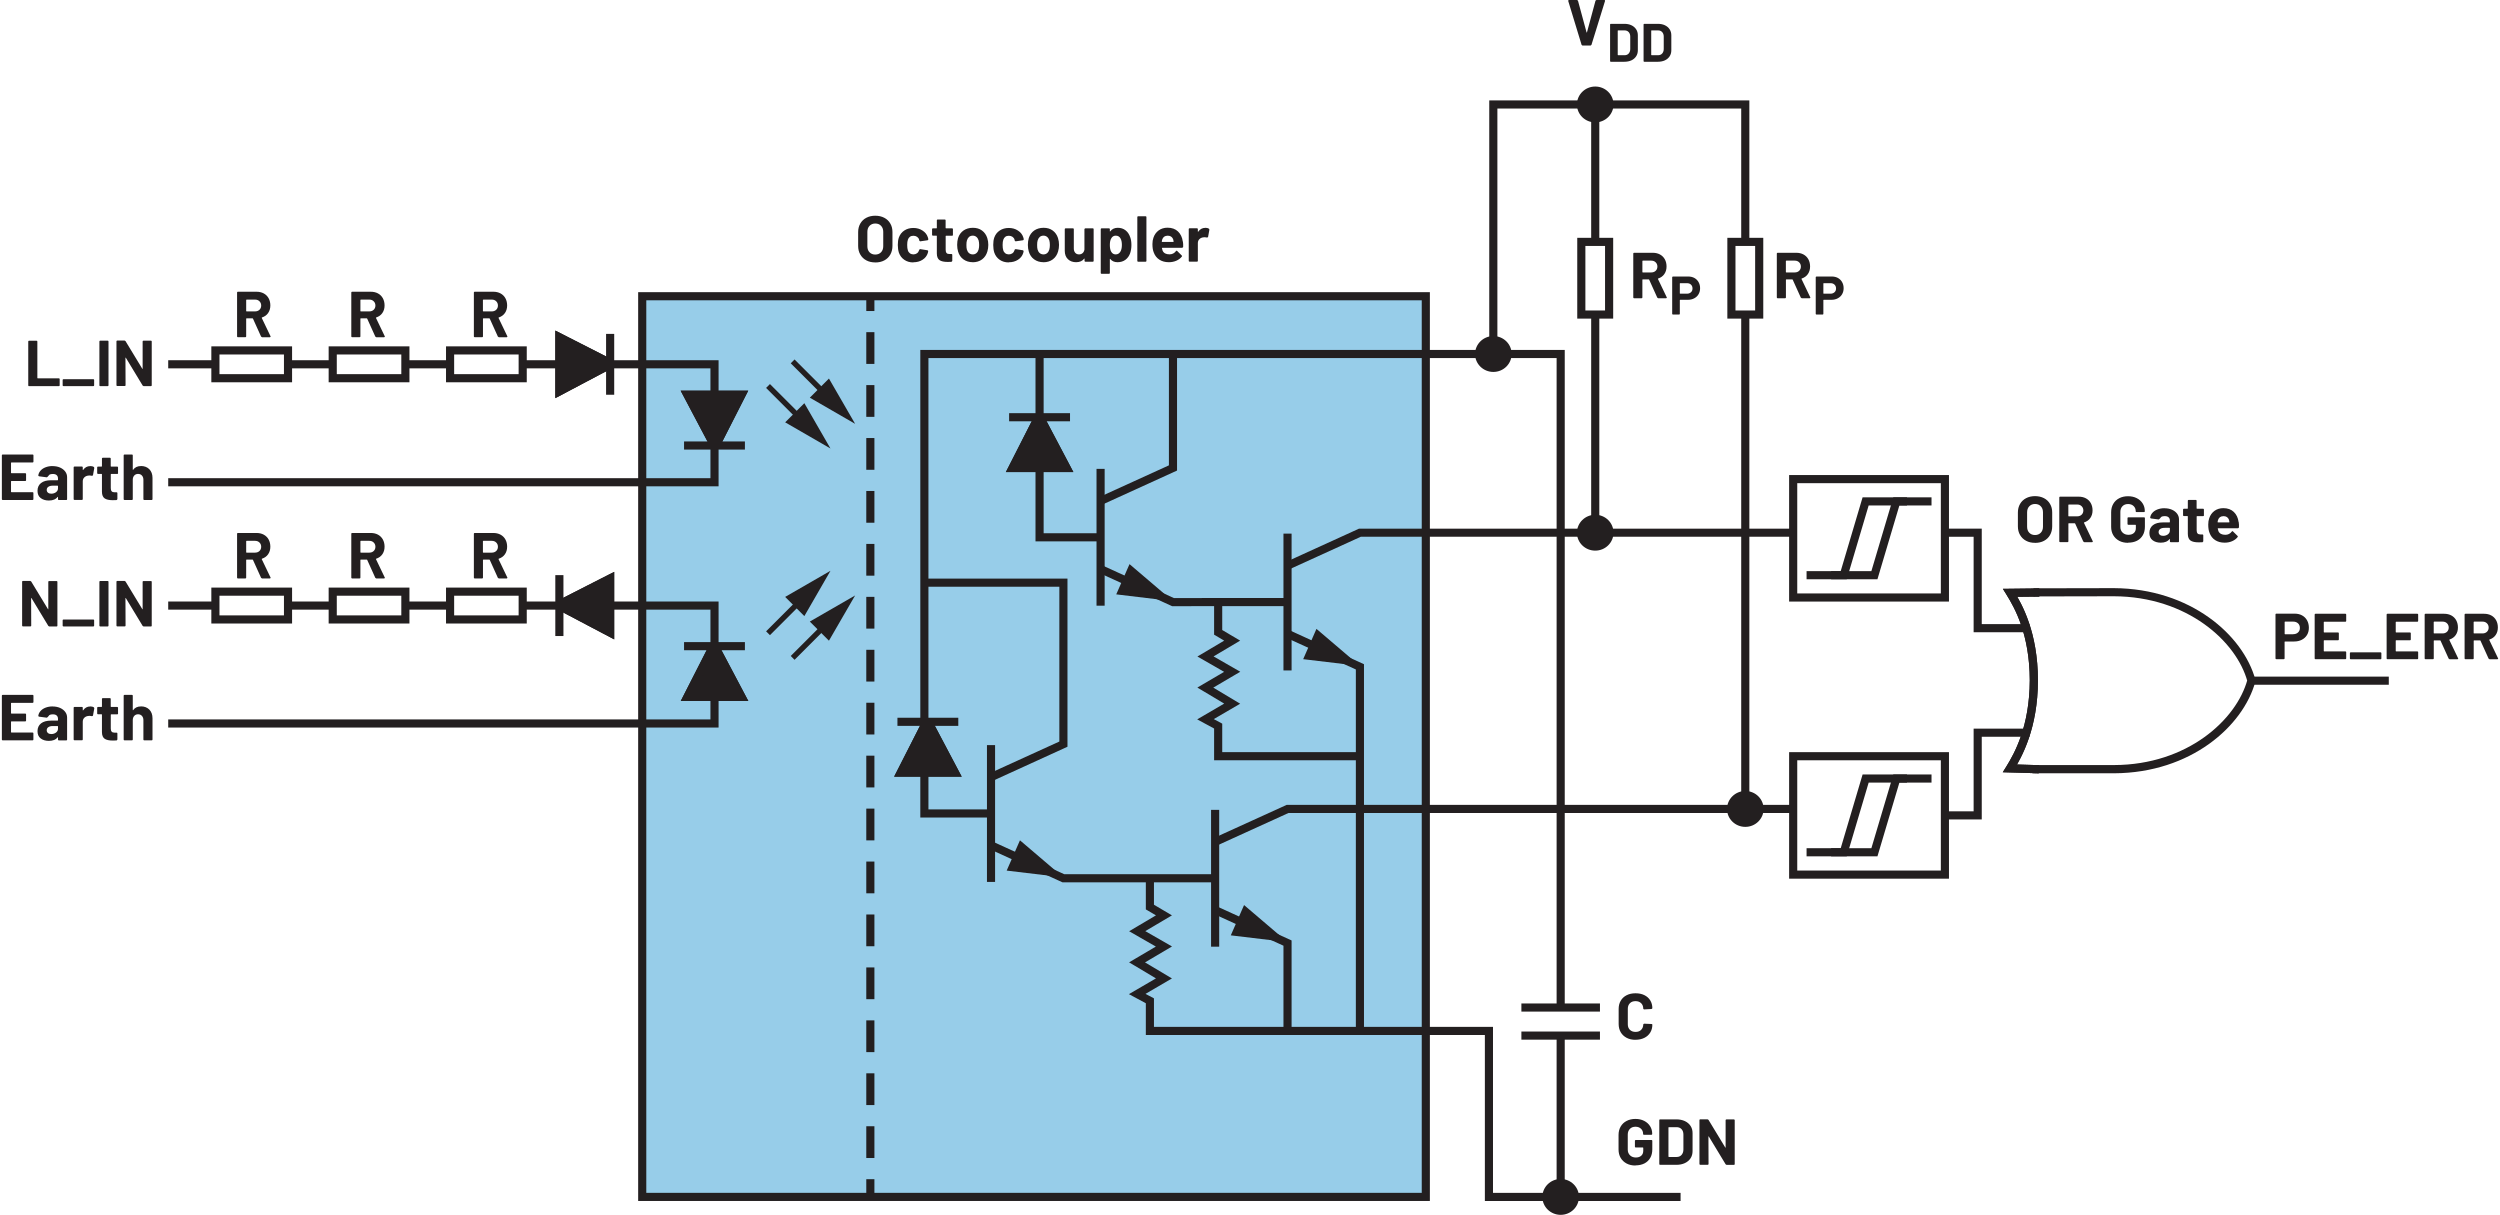 <?xml version="1.0" encoding="UTF-8"?><svg id="uuid-738803f8-19b0-4e80-a037-8c04aec219f7" xmlns="http://www.w3.org/2000/svg" width="6.4in" height="3.11in" viewBox="0 0 460.69 224.2"><rect x="118.18" y="54.67" width="144.61" height="166.22" fill="#97cde9"/><polygon points="262.79 220.89 262.79 220.14 118.93 220.14 118.93 55.42 262.04 55.42 262.04 220.89 262.79 220.89 262.79 220.14 262.79 220.89 263.54 220.89 263.54 53.92 117.43 53.92 117.43 221.64 263.54 221.64 263.54 220.89 262.79 220.89" fill="#231f20"/><polyline points="159.53 54.4 159.53 57.4 161.03 57.4 161.03 54.4" fill="#231f20"/><path d="M159.53,207.85v5.86h1.5v-5.86h-1.5ZM159.53,198.08v5.86h1.5v-5.86h-1.5ZM159.53,188.31v5.86h1.5v-5.86h-1.5ZM159.53,178.54v5.86h1.5v-5.86h-1.5ZM159.53,168.77v5.86h1.5v-5.86h-1.5ZM159.53,159v5.86h1.5v-5.86h-1.5ZM159.53,149.23v5.86h1.5v-5.86h-1.5ZM159.53,139.46v5.86h1.5v-5.86h-1.5ZM159.53,129.69v5.86h1.5v-5.86h-1.5ZM159.53,119.92v5.86h1.5v-5.86h-1.5ZM159.53,110.15v5.86h1.5v-5.86h-1.5ZM159.53,100.38v5.86h1.5v-5.86h-1.5ZM159.53,90.61v5.86h1.5v-5.86h-1.5ZM159.53,80.84v5.86h1.5v-5.86h-1.5ZM159.53,71.07v5.86h1.5v-5.86h-1.5ZM159.53,61.3v5.86h1.5v-5.86h-1.5Z" fill="#231f20"/><polyline points="159.53 217.62 159.53 220.62 161.03 220.62 161.03 217.62" fill="#231f20"/><polyline points="137.13 81.47 125.9 81.47 125.9 82.97 137.13 82.97" fill="#231f20"/><polygon points="136.52 72.85 131.84 82.04 131.37 82.04 126.52 72.85 136.52 72.85" fill="#231f20"/><polygon points="136.52 72.85 135.85 72.51 131.38 81.29 131.37 81.29 131.37 82.04 132.03 81.69 127.76 73.6 136.52 73.6 136.52 72.85 135.85 72.51 136.52 72.85 136.52 72.1 125.27 72.1 130.92 82.79 131.84 82.79 132.3 82.79 137.74 72.1 136.52 72.1 136.52 72.85" fill="#231f20"/><polygon points="136.52 72.85 131.84 82.04 131.37 82.04 126.52 72.85 136.52 72.85" fill="#231f20"/><polygon points="136.52 72.85 135.85 72.51 131.38 81.29 131.37 81.29 131.37 82.04 132.03 81.69 127.76 73.6 136.52 73.6 136.52 72.85 135.85 72.51 136.52 72.85 136.52 72.1 125.27 72.1 130.92 82.79 131.84 82.79 132.3 82.79 137.74 72.1 136.52 72.1 136.52 72.85" fill="#231f20"/><polyline points="125.9 120 137.13 120 137.13 118.5 125.9 118.5" fill="#231f20"/><polygon points="126.52 128.62 131.19 119.44 131.66 119.44 136.52 128.62 126.52 128.62" fill="#231f20"/><polygon points="126.52 128.62 127.18 128.96 131.65 120.19 131.66 120.19 131.66 119.44 131 119.79 135.27 127.87 126.52 127.87 126.52 128.62 127.18 128.96 126.52 128.62 126.52 129.37 137.76 129.37 132.11 118.69 131.19 118.69 130.73 118.69 125.29 129.37 126.52 129.37 126.52 128.62" fill="#231f20"/><polygon points="126.52 128.62 131.19 119.44 131.66 119.44 136.52 128.62 126.52 128.62" fill="#231f20"/><polygon points="126.52 128.62 127.18 128.96 131.65 120.19 131.66 120.19 131.66 119.44 131 119.79 135.27 127.87 126.52 127.87 126.52 128.62 127.18 128.96 126.52 128.62 126.52 129.37 137.76 129.37 132.11 118.69 131.19 118.69 130.73 118.69 125.29 129.37 126.52 129.37 126.52 128.62" fill="#231f20"/><polyline points="165.28 133.96 176.51 133.96 176.51 132.46 165.28 132.46" fill="#231f20"/><polygon points="165.89 142.58 170.57 133.39 171.04 133.39 175.89 142.58 165.89 142.58" fill="#231f20"/><polygon points="165.89 142.58 166.56 142.92 171.03 134.14 171.04 134.14 171.04 133.39 170.38 133.74 174.65 141.83 165.89 141.83 165.89 142.58 166.56 142.92 165.89 142.58 165.89 143.33 177.14 143.33 171.49 132.64 170.57 132.64 170.11 132.64 164.67 143.33 165.89 143.33 165.89 142.58" fill="#231f20"/><polygon points="165.89 142.58 170.57 133.39 171.04 133.39 175.89 142.58 165.89 142.58" fill="#231f20"/><polygon points="165.89 142.58 166.56 142.92 171.03 134.14 171.04 134.14 171.04 133.39 170.38 133.74 174.65 141.83 165.89 141.83 165.89 142.58 166.56 142.92 165.89 142.58 165.89 143.33 177.14 143.33 171.49 132.64 170.57 132.64 170.11 132.64 164.67 143.33 165.89 143.33 165.89 142.58" fill="#231f20"/><polyline points="185.89 77.75 197.13 77.75 197.13 76.25 185.89 76.25" fill="#231f20"/><polygon points="186.51 86.37 191.18 77.18 191.65 77.18 196.51 86.37 186.51 86.37" fill="#231f20"/><polygon points="186.51 86.37 187.18 86.71 191.64 77.93 191.65 77.93 191.65 77.18 190.99 77.53 195.26 85.62 186.51 85.62 186.51 86.37 187.18 86.71 186.51 86.37 186.51 87.12 197.75 87.12 192.11 76.43 191.18 76.43 190.73 76.43 185.29 87.12 186.51 87.12 186.51 86.37" fill="#231f20"/><polygon points="186.51 86.37 191.18 77.18 191.65 77.18 196.51 86.37 186.51 86.37" fill="#231f20"/><polygon points="186.51 86.37 187.18 86.71 191.64 77.93 191.65 77.93 191.65 77.18 190.99 77.53 195.26 85.62 186.51 85.62 186.51 86.37 187.18 86.71 186.51 86.37 186.51 87.12 197.75 87.12 192.11 76.43 191.18 76.43 190.73 76.43 185.29 87.12 186.51 87.12 186.51 86.37" fill="#231f20"/><polyline points="111.51 61.62 111.51 72.85 113.01 72.85 113.01 61.62" fill="#231f20"/><polygon points="102.89 62.23 112.07 66.91 112.07 67.38 102.89 72.23 102.89 62.23" fill="#231f20"/><polygon points="102.89 62.23 102.55 62.9 111.32 67.37 111.32 67.38 112.07 67.38 111.72 66.72 103.64 70.99 103.64 62.23 102.89 62.23 102.55 62.9 102.89 62.23 102.14 62.23 102.14 73.48 112.82 67.83 112.82 66.91 112.82 66.45 102.14 61.01 102.14 62.23 102.89 62.23" fill="#231f20"/><polygon points="102.89 62.23 112.07 66.91 112.07 67.38 102.89 72.23 102.89 62.23" fill="#231f20"/><polygon points="102.89 62.23 102.55 62.9 111.32 67.37 111.32 67.38 112.07 67.38 111.72 66.72 103.64 70.99 103.64 62.23 102.89 62.23 102.55 62.9 102.89 62.23 102.14 62.23 102.14 73.48 112.82 67.83 112.82 66.91 112.82 66.45 102.14 61.01 102.14 62.23 102.89 62.23" fill="#231f20"/><polyline points="102.14 106.14 102.14 117.38 103.64 117.38 103.64 106.14" fill="#231f20"/><polygon points="112.26 106.76 103.07 111.43 103.07 111.9 112.26 116.76 112.26 106.76" fill="#231f20"/><polygon points="112.26 106.76 111.92 106.09 102.32 110.98 102.32 111.9 102.32 112.36 113.01 118 113.01 105.54 111.92 106.09 112.26 106.76 111.51 106.76 111.51 115.51 103.82 111.45 103.82 111.43 103.07 111.43 103.41 112.1 112.6 107.43 112.26 106.76 111.51 106.76 112.26 106.76" fill="#231f20"/><polygon points="112.26 106.76 103.07 111.43 103.07 111.9 112.26 116.76 112.26 106.76" fill="#231f20"/><polygon points="112.26 106.76 111.92 106.09 102.32 110.98 102.32 111.9 102.32 112.36 113.01 118 113.01 105.54 111.92 106.09 112.26 106.76 111.51 106.76 111.51 115.51 103.82 111.45 103.82 111.43 103.07 111.43 103.41 112.1 112.6 107.43 112.26 106.76 111.51 106.76 112.26 106.76" fill="#231f20"/><polygon points="52.81 69.8 52.81 69.05 40.16 69.05 40.16 65.42 52.06 65.42 52.06 69.8 52.81 69.8 52.81 69.05 52.81 69.8 53.56 69.8 53.56 63.92 38.66 63.92 38.66 70.55 53.56 70.55 53.56 69.8 52.81 69.8" fill="#231f20"/><polygon points="74.47 69.8 74.47 69.05 61.81 69.05 61.81 65.42 73.72 65.42 73.72 69.8 74.47 69.8 74.47 69.05 74.47 69.8 75.22 69.8 75.22 63.92 60.31 63.92 60.31 70.55 75.22 70.55 75.22 69.8 74.47 69.8" fill="#231f20"/><polygon points="96.12 69.8 96.12 69.05 83.47 69.05 83.47 65.42 95.37 65.42 95.37 69.8 96.12 69.8 96.12 69.05 96.12 69.8 96.87 69.8 96.87 63.92 81.97 63.92 81.97 70.55 96.87 70.55 96.87 69.8 96.12 69.8" fill="#231f20"/><polygon points="52.81 114.32 52.81 113.57 40.16 113.57 40.16 109.94 52.06 109.94 52.06 114.32 52.81 114.32 52.81 113.57 52.81 114.32 53.56 114.32 53.56 108.44 38.66 108.44 38.66 115.07 53.56 115.07 53.56 114.32 52.81 114.32" fill="#231f20"/><polygon points="74.47 114.32 74.47 113.57 61.81 113.57 61.81 109.94 73.72 109.94 73.72 114.32 74.47 114.32 74.47 113.57 74.47 114.32 75.22 114.32 75.22 108.44 60.31 108.44 60.31 115.07 75.22 115.07 75.22 114.32 74.47 114.32" fill="#231f20"/><polygon points="96.12 114.32 96.12 113.57 83.47 113.57 83.47 109.94 95.37 109.94 95.37 114.32 96.12 114.32 96.12 113.57 96.12 114.32 96.87 114.32 96.87 108.44 81.97 108.44 81.97 115.07 96.87 115.07 96.87 114.32 96.12 114.32" fill="#231f20"/><polygon points="296.62 44.64 295.87 44.64 295.87 57.3 292.24 57.3 292.24 45.39 296.62 45.39 296.62 44.64 295.87 44.64 296.62 44.64 296.62 43.89 290.74 43.89 290.74 58.8 297.37 58.8 297.37 43.89 296.62 43.89 296.62 44.64" fill="#231f20"/><polygon points="324.32 44.64 323.57 44.64 323.57 57.3 319.94 57.3 319.94 45.39 324.32 45.39 324.32 44.64 323.57 44.64 324.32 44.64 324.32 43.89 318.44 43.89 318.44 58.8 325.07 58.8 325.07 43.89 324.32 43.89 324.32 44.64" fill="#231f20"/><polygon points="96.12 67.98 130.77 67.98 130.77 88.25 30.7 88.25 30.7 89.75 132.27 89.75 132.27 66.48 96.12 66.48 96.12 67.98 96.12 67.98" fill="#231f20"/><polyline points="82.72 66.48 74.47 66.48 74.47 67.98 82.72 67.98" fill="#231f20"/><polyline points="61.06 66.48 52.81 66.48 52.81 67.98 61.06 67.98" fill="#231f20"/><polyline points="39.41 66.48 30.7 66.48 30.7 67.98 39.41 67.98" fill="#231f20"/><line x1="125.9" y1="119.25" x2="137.13" y2="119.25" fill="#231f20"/><polygon points="96.12 112.51 130.77 112.51 130.77 132.77 30.7 132.77 30.7 134.27 132.27 134.27 132.27 111.01 96.12 111.01 96.12 112.51 96.12 112.51" fill="#231f20"/><polyline points="82.72 111.01 74.47 111.01 74.47 112.51 82.72 112.51" fill="#231f20"/><polyline points="61.06 111.01 52.81 111.01 52.81 112.51 61.06 112.51" fill="#231f20"/><polyline points="39.41 111.01 30.7 111.01 30.7 112.51 39.41 112.51" fill="#231f20"/><path d="M45.15,55.29h1.57c.34,0,.61.1.82.31.21.2.32.47.32.79s-.11.58-.32.78c-.21.2-.49.3-.82.3h-1.57l-.06-.06v-2.05l.06-.06ZM48,62.24h1.48l.13-.1-.02-.07-1.63-3.4.04-.08c.49-.16.87-.43,1.14-.82.27-.39.41-.85.41-1.4,0-.5-.11-.95-.32-1.33s-.51-.68-.9-.89c-.39-.21-.84-.31-1.35-.31h-3.43l-.1.04-.04.1v8.11l.04.1.1.04h1.4l.1-.04.04-.1v-3.28l.06-.06h1.12l.07.05,1.5,3.32.17.11Z" fill="#231f20"/><path d="M25.98,63v5.04s-.01.05-.01.05l-.05-.03-3.1-5.11-.17-.1h-1.36l-.1.04-.04.1v8.11l.04.1.1.04h1.4l.1-.04.04-.1-.02-5.06.02-.05.05.03,3.11,5.14.17.1h1.36l.1-.04.04-.1v-8.11l-.04-.1-.1-.04h-1.4l-.1.04-.04.1ZM18.14,71.26h1.4l.1-.04.04-.1v-8.11l-.04-.1-.1-.04h-1.4l-.1.04-.04.1v8.11l.04.1.1.04ZM11.36,71.26h5.53l.1-.04.04-.1v-1l-.04-.1-.1-.04h-5.53l-.1.04-.04.1v1l.04.1.1.04ZM5,71.26h5.53l.1-.04.04-.1v-1.16l-.04-.1-.1-.04h-3.92l-.06-.06v-6.74l-.04-.1-.1-.04h-1.4l-.1.04-.04.1v8.11l.04.1.1.04Z" fill="#231f20"/><path d="M25.98,107.36v5.04s-.01.05-.01.05l-.05-.03-3.1-5.11-.17-.1h-1.36l-.1.04-.04.1v8.11l.04.1.1.04h1.4l.1-.04.04-.1-.02-5.06.02-.05.05.03,3.11,5.14.17.1h1.36l.1-.04.04-.1v-8.11l-.04-.1-.1-.04h-1.4l-.1.04-.04.1ZM18.14,115.61h1.4l.1-.04.04-.1v-8.11l-.04-.1-.1-.04h-1.4l-.1.04-.04.1v8.11l.04.1.1.04ZM11.36,115.61h5.53l.1-.04.04-.1v-1l-.04-.1-.1-.04h-5.53l-.1.04-.04.1v1l.04.1.1.04ZM8.57,107.36v5.04s-.01.05-.01.05l-.05-.03-3.1-5.11-.17-.1h-1.36l-.1.04-.04.1v8.11l.04.1.1.04h1.4l.1-.04.04-.1-.02-5.06.02-.05.05.03,3.11,5.14.17.1h1.36l.1-.04.04-.1v-8.11l-.04-.1-.1-.04h-1.4l-.1.04-.04.1Z" fill="#231f20"/><path d="M25.68,86.01c-.65,0-1.14.23-1.46.7h-.04s-.02-.04-.02-.04v-2.65l-.04-.1-.1-.04h-1.4l-.1.04-.04.1v8.11l.04.1.1.04h1.4l.1-.04.04-.1v-3.59c0-.32.09-.58.27-.78s.42-.3.71-.3.53.1.71.3c.18.2.27.46.27.78v3.59l.04.1.1.04h1.4l.1-.04.04-.1v-3.94c0-.67-.2-1.2-.59-1.6-.39-.39-.91-.59-1.55-.59ZM21.44,87.32v-1.07l-.04-.1-.1-.04h-1.15l-.06-.06v-1.43l-.04-.1-.1-.04h-1.34l-.1.04-.04.1v1.43l-.06.06h-.68l-.1.04-.04.1v1.07l.04.1.1.04h.68l.06.06v3.22c0,.61.18,1.02.5,1.24s.82.33,1.49.33c.14,0,.38,0,.72-.02l.14-.16v-1.14l-.04-.1-.1-.04h-.4c-.24,0-.41-.06-.52-.19-.11-.13-.16-.32-.16-.59v-2.54l.06-.06h1.15l.1-.04.04-.1ZM16.31,86.02c-.55,0-.99.24-1.32.72h-.04s-.02-.04-.02-.04v-.46l-.04-.1-.1-.04h-1.4l-.1.04-.04.1v5.88l.04.1.1.04h1.4l.1-.04.04-.1v-3.28c0-.31.1-.56.3-.75.2-.19.44-.29.73-.32l.26-.02.42.06.17-.08.25-1.37-.07-.18c-.17-.11-.4-.17-.68-.17ZM9.12,91.11c-.26,0-.46-.06-.61-.19-.15-.12-.23-.29-.23-.51,0-.25.1-.44.31-.58.2-.14.49-.2.85-.2h.86l.06.06v.43c0,.29-.12.52-.36.71-.24.18-.53.28-.88.28ZM9.36,86.01c-.48,0-.91.08-1.3.23-.39.15-.7.36-.94.64-.24.27-.37.58-.4.91l.13.11,1.45.19.16-.12.32-.37c.16-.09.37-.13.62-.13.32,0,.56.07.72.22s.24.35.24.62v.26l-.06.06h-1.22c-.8,0-1.42.17-1.85.51-.43.34-.65.82-.65,1.43s.19,1.04.58,1.34c.38.3.89.46,1.51.46.74,0,1.28-.22,1.62-.66l.05-.02.02.05v.4l.04.1.1.04h1.4l.1-.04.04-.1v-4.07c0-.38-.11-.73-.34-1.04-.23-.31-.55-.56-.95-.74-.41-.18-.87-.27-1.39-.27ZM5.83,85.18v-1.16l-.04-.1-.1-.04H.14l-.1.04-.04.1v8.11l.04.1.1.04h5.54l.1-.04.04-.1v-1.16l-.04-.1-.1-.04H1.75l-.06-.06v-1.94l.06-.06h2.58l.1-.04.04-.1v-1.16l-.04-.1-.1-.04H1.75l-.06-.06v-1.86l.06-.06h3.94l.1-.04.04-.1Z" fill="#231f20"/><path d="M25.68,130.37c-.65,0-1.14.23-1.46.7h-.04s-.02-.04-.02-.04v-2.65l-.04-.1-.1-.04h-1.4l-.1.04-.04.1v8.11l.04.1.1.04h1.4l.1-.04.04-.1v-3.59c0-.32.09-.58.27-.78s.42-.3.71-.3.53.1.71.3c.18.2.27.46.27.78v3.59l.04.1.1.04h1.4l.1-.04.04-.1v-3.94c0-.67-.2-1.2-.59-1.6-.39-.39-.91-.59-1.55-.59ZM21.44,131.68v-1.07l-.04-.1-.1-.04h-1.15l-.06-.06v-1.43l-.04-.1-.1-.04h-1.34l-.1.04-.04.1v1.43l-.06.06h-.68l-.1.04-.04.1v1.07l.04.1.1.04h.68l.06.06v3.22c0,.61.18,1.02.5,1.24s.82.33,1.49.33c.14,0,.38,0,.72-.02l.14-.16v-1.14l-.04-.1-.1-.04h-.4c-.24,0-.41-.06-.52-.19-.11-.13-.16-.32-.16-.59v-2.54l.06-.06h1.15l.1-.04.04-.1ZM16.31,130.38c-.55,0-.99.24-1.32.72h-.04s-.02-.04-.02-.04v-.46l-.04-.1-.1-.04h-1.4l-.1.04-.04.1v5.88l.04.1.1.04h1.4l.1-.04.04-.1v-3.28c0-.31.1-.56.3-.75.2-.19.44-.29.73-.32l.26-.02.42.06.17-.08.25-1.37-.07-.18c-.17-.11-.4-.17-.68-.17ZM9.12,135.47c-.26,0-.46-.06-.61-.19-.15-.12-.23-.29-.23-.51,0-.25.1-.44.31-.58.2-.14.49-.2.85-.2h.86l.06.06v.43c0,.29-.12.52-.36.71-.24.18-.53.28-.88.28ZM9.36,130.37c-.48,0-.91.08-1.3.23-.39.15-.7.36-.94.64-.24.27-.37.58-.4.91l.13.11,1.45.19.16-.12.32-.37c.16-.09.37-.13.62-.13.32,0,.56.07.72.22s.24.35.24.62v.26l-.06.06h-1.22c-.8,0-1.42.17-1.85.51-.43.34-.65.82-.65,1.43s.19,1.04.58,1.34c.38.3.89.46,1.51.46.74,0,1.28-.22,1.62-.66l.05-.02.02.05v.4l.04.1.1.04h1.4l.1-.04.04-.1v-4.07c0-.38-.11-.73-.34-1.04-.23-.31-.55-.56-.95-.74-.41-.18-.87-.27-1.39-.27ZM5.83,129.54v-1.16l-.04-.1-.1-.04H.14l-.1.04-.04.1v8.11l.04.1.1.04h5.54l.1-.04.04-.1v-1.16l-.04-.1-.1-.04H1.75l-.06-.06v-1.94l.06-.06h2.58l.1-.04.04-.1v-1.16l-.04-.1-.1-.04H1.75l-.06-.06v-1.86l.06-.06h3.94l.1-.04.04-.1Z" fill="#231f20"/><path d="M66.23,55.29h1.57c.34,0,.61.1.82.31.21.2.32.47.32.79s-.11.58-.32.78c-.21.2-.49.3-.82.3h-1.57l-.06-.06v-2.05l.06-.06ZM69.08,62.24h1.48l.13-.1-.02-.07-1.63-3.4.04-.08c.49-.16.87-.43,1.14-.82.27-.39.41-.85.41-1.4,0-.5-.11-.95-.32-1.33s-.51-.68-.9-.89c-.39-.21-.84-.31-1.35-.31h-3.43l-.1.04-.04.1v8.11l.04.1.1.04h1.4l.1-.04.04-.1v-3.28l.06-.06h1.12l.07.05,1.5,3.32.17.11Z" fill="#231f20"/><path d="M88.84,55.29h1.57c.34,0,.61.1.82.31.21.2.32.47.32.79s-.11.58-.32.78c-.21.2-.49.3-.82.3h-1.57l-.06-.06v-2.05l.06-.06ZM91.7,62.24h1.48l.13-.1-.02-.07-1.63-3.4.04-.08c.49-.16.87-.43,1.14-.82.27-.39.41-.85.41-1.4,0-.5-.11-.95-.32-1.33s-.51-.68-.9-.89c-.39-.21-.84-.31-1.35-.31h-3.43l-.1.04-.04.1v8.11l.04.1.1.04h1.4l.1-.04.04-.1v-3.28l.06-.06h1.12l.07.05,1.5,3.32.17.11Z" fill="#231f20"/><path d="M45.15,99.81h1.57c.34,0,.61.1.82.31.21.2.32.47.32.79s-.11.58-.32.78c-.21.2-.49.3-.82.3h-1.57l-.06-.06v-2.05l.06-.06ZM48,106.76h1.48l.13-.1-.02-.07-1.63-3.4.04-.08c.49-.16.87-.43,1.14-.82.27-.39.41-.85.41-1.4,0-.5-.11-.95-.32-1.33s-.51-.68-.9-.89c-.39-.21-.84-.31-1.35-.31h-3.43l-.1.04-.04.1v8.11l.04.1.1.04h1.4l.1-.04.04-.1v-3.28l.06-.06h1.12l.07.05,1.5,3.32.17.11Z" fill="#231f20"/><path d="M66.23,99.81h1.57c.34,0,.61.1.82.31.21.2.32.47.32.79s-.11.58-.32.78c-.21.2-.49.3-.82.3h-1.57l-.06-.06v-2.05l.06-.06ZM69.08,106.76h1.48l.13-.1-.02-.07-1.63-3.4.04-.08c.49-.16.87-.43,1.14-.82.27-.39.41-.85.41-1.4,0-.5-.11-.95-.32-1.33s-.51-.68-.9-.89c-.39-.21-.84-.31-1.35-.31h-3.43l-.1.04-.04.1v8.11l.04.1.1.04h1.4l.1-.04.04-.1v-3.28l.06-.06h1.12l.07.05,1.5,3.32.17.11Z" fill="#231f20"/><path d="M88.84,99.81h1.57c.34,0,.61.1.82.31.21.2.32.47.32.79s-.11.58-.32.78c-.21.2-.49.3-.82.3h-1.57l-.06-.06v-2.05l.06-.06ZM91.7,106.76h1.48l.13-.1-.02-.07-1.63-3.4.04-.08c.49-.16.87-.43,1.14-.82.27-.39.41-.85.41-1.4,0-.5-.11-.95-.32-1.33s-.51-.68-.9-.89c-.39-.21-.84-.31-1.35-.31h-3.43l-.1.04-.04.1v8.11l.04.1.1.04h1.4l.1-.04.04-.1v-3.28l.06-.06h1.12l.07.05,1.5,3.32.17.11Z" fill="#231f20"/><path d="M301.49,191.89c.62,0,1.16-.12,1.63-.35.47-.23.83-.56,1.09-.98.26-.42.39-.91.39-1.46l-.04-.08-.1-.04-1.4-.06-.14.13c0,.42-.13.75-.39,1.01-.26.26-.6.38-1.03.38s-.78-.13-1.04-.38c-.26-.26-.39-.59-.39-1.01v-2.89c0-.42.13-.76.39-1.02.26-.26.61-.38,1.04-.38s.77.13,1.03.38.39.6.39,1.02l.12.13h.02l1.4-.08.14-.13c0-.55-.13-1.04-.39-1.46-.26-.42-.62-.74-1.09-.97-.47-.23-1.01-.34-1.63-.34s-1.17.12-1.64.36c-.47.24-.84.58-1.09,1.02-.26.44-.38.95-.38,1.52v2.77c0,.58.13,1.08.38,1.52.26.44.62.78,1.09,1.03s1.02.37,1.64.37Z" fill="#231f20"/><path d="M302.82,48.1h1.57c.34,0,.61.1.82.31.21.2.32.47.32.79s-.11.58-.32.78c-.21.2-.49.3-.82.3h-1.57l-.06-.06v-2.05l.06-.06ZM305.67,55.05h1.48l.13-.1-.02-.07-1.63-3.4.04-.08c.49-.16.87-.43,1.14-.82.27-.39.41-.85.41-1.4,0-.5-.11-.95-.32-1.33s-.51-.68-.9-.89c-.39-.21-.84-.31-1.35-.31h-3.43l-.1.04-.04.1v8.11l.04.1.1.04h1.4l.1-.04.04-.1v-3.28l.06-.06h1.12l.07.05,1.5,3.32.17.11Z" fill="#231f20"/><path d="M310.99,54.2h-1.27l-.05-.05v-1.84l.05-.05h1.27c.31,0,.55.09.74.27.19.18.28.42.28.71s-.09.52-.28.69-.43.27-.74.27ZM311.2,51.04h-2.82l-.08.04-.04.08v6.77l.04.08.08.04h1.17l.08-.04.04-.08v-2.55l.05-.05h1.42c.45,0,.84-.09,1.18-.27.34-.18.61-.42.8-.75.19-.32.29-.69.29-1.11s-.09-.8-.28-1.13c-.18-.33-.44-.58-.77-.77-.33-.18-.72-.27-1.16-.27Z" fill="#231f20"/><polygon points="291.69 8.4 293.21 8.4 293.36 8.28 295.87 .17 295.86 .05 295.75 0 294.27 0 294.11 .12 292.53 5.98 292.5 6.01 292.46 5.98 290.87 .12 290.7 0 289.19 0 289.05 .12 289.07 .17 291.54 8.28 291.69 8.4" fill="#231f20"/><path d="M304.39,10.14v-4.48l.05-.05h1.2c.32,0,.58.1.77.31.19.21.29.48.29.83v2.3c0,.35-.11.62-.29.83-.19.21-.44.31-.75.31h-1.21l-.05-.05ZM303.1,11.4h2.5c.5,0,.94-.09,1.31-.26s.67-.43.88-.75c.21-.32.31-.69.31-1.11v-2.76c0-.42-.1-.79-.31-1.11-.21-.32-.5-.57-.88-.75-.38-.18-.81-.26-1.31-.26h-2.5l-.09.04-.03.08v6.76l.03.08.09.04ZM298.21,10.14v-4.48l.05-.05h1.2c.32,0,.58.1.77.31.19.21.29.48.29.83v2.3c0,.35-.11.62-.29.83-.19.21-.44.31-.75.31h-1.21l-.05-.05ZM296.92,11.4h2.5c.5,0,.94-.09,1.31-.26s.67-.43.88-.75c.21-.32.31-.69.31-1.11v-2.76c0-.42-.1-.79-.31-1.11-.21-.32-.5-.57-.88-.75-.38-.18-.81-.26-1.31-.26h-2.5l-.09.04-.03.08v6.76l.03.08.09.04Z" fill="#231f20"/><path d="M409.99,95.25c.26,0,.49.07.67.2s.31.32.38.56c0,0,.02.1.06.34l-.05.06h-2.08l-.06-.06.08-.38c.16-.47.49-.71,1-.71ZM412.79,96.34c-.1-.78-.4-1.4-.88-1.86-.48-.46-1.13-.7-1.93-.7-.63,0-1.18.17-1.64.5-.46.34-.78.79-.97,1.36-.12.34-.18.72-.18,1.16,0,.65.08,1.17.25,1.57.21.56.55,1,1.03,1.31.48.31,1.06.47,1.75.47.5,0,.95-.09,1.37-.27s.76-.43,1.02-.76l.05-.1-.06-.11-.86-.85-.08-.05-.11.07c-.3.41-.7.62-1.21.62-.64,0-1.06-.22-1.27-.67l-.13-.48.05-.06h3.71l.16-.14c.02-.38,0-.72-.05-1.02ZM406.39,95.1v-1.07l-.04-.1-.1-.04h-1.15l-.06-.06v-1.43l-.04-.1-.1-.04h-1.34l-.1.04-.04.1v1.43l-.06.06h-.68l-.1.04-.04.1v1.07l.04.1.1.04h.68l.06.06v3.22c0,.61.18,1.02.5,1.24s.82.33,1.49.33c.14,0,.38,0,.72-.02l.14-.16v-1.14l-.04-.1-.1-.04h-.4c-.24,0-.41-.06-.52-.19-.11-.13-.16-.32-.16-.59v-2.54l.06-.06h1.15l.1-.04.04-.1ZM398.87,98.89c-.26,0-.46-.06-.61-.19-.15-.12-.23-.29-.23-.51,0-.25.1-.44.31-.58.2-.14.49-.2.85-.2h.86l.06.06v.43c0,.29-.12.52-.36.71-.24.18-.53.28-.88.28ZM399.11,93.79c-.48,0-.91.08-1.3.23-.39.15-.7.36-.94.64-.24.27-.37.58-.4.91l.13.11,1.45.19.16-.12.32-.37c.16-.09.37-.13.62-.13.32,0,.56.07.72.22s.24.35.24.62v.26l-.06.06h-1.22c-.8,0-1.42.17-1.85.51-.43.34-.65.82-.65,1.43s.19,1.04.58,1.34c.38.3.89.46,1.51.46.74,0,1.28-.22,1.62-.66l.05-.02.02.05v.4l.04.1.1.04h1.4l.1-.04.04-.1v-4.07c0-.38-.11-.73-.34-1.04-.23-.31-.55-.56-.95-.74-.41-.18-.87-.27-1.39-.27ZM392.4,100.15c.62,0,1.16-.12,1.63-.35.47-.24.83-.58,1.09-1.03.26-.45.38-.98.38-1.58v-1.58l-.04-.1-.1-.04h-2.93l-.1.04-.04.1v1.1l.04.1.1.04h1.34l.06.06v.54c0,.39-.12.7-.37.92-.25.22-.58.33-1,.33s-.79-.13-1.07-.4c-.28-.27-.42-.62-.42-1.05v-2.78c0-.43.13-.78.39-1.05.26-.27.61-.4,1.04-.4s.76.13,1.02.38.38.56.38.93v.04l.04.1.1.04h1.4l.1-.04.04-.1v-.08c0-.5-.13-.96-.39-1.37s-.62-.74-1.09-.98c-.47-.24-1.01-.36-1.61-.36s-1.16.12-1.63.37c-.47.24-.84.59-1.1,1.04s-.39.96-.39,1.55v2.69c0,.58.13,1.1.39,1.54.26.44.63.79,1.1,1.04.47.25,1.02.37,1.63.37ZM381.43,93.11h1.57c.34,0,.61.1.82.31.21.2.32.47.32.79s-.11.58-.32.78c-.21.2-.49.3-.82.3h-1.57l-.06-.06v-2.05l.06-.06ZM384.29,100.06h1.48l.13-.1-.02-.07-1.63-3.4.04-.08c.49-.16.87-.43,1.14-.82.27-.39.41-.85.41-1.4,0-.5-.11-.95-.32-1.33s-.51-.68-.9-.89c-.39-.21-.84-.31-1.35-.31h-3.43l-.1.04-.04.1v8.11l.04.1.1.04h1.4l.1-.04.04-.1v-3.28l.06-.06h1.12l.07.05,1.5,3.32.17.11ZM375.22,98.74c-.44,0-.79-.14-1.06-.42-.27-.28-.4-.65-.4-1.12v-2.64c0-.46.13-.84.4-1.12.27-.28.62-.43,1.06-.43s.81.14,1.07.43c.27.28.4.66.4,1.12v2.64c0,.46-.14.84-.41,1.12-.27.28-.63.42-1.07.42ZM375.22,100.19c.63,0,1.19-.13,1.66-.38s.85-.61,1.11-1.07c.26-.46.4-1,.4-1.6v-2.57c0-.59-.13-1.12-.4-1.57-.26-.46-.63-.81-1.11-1.06s-1.03-.38-1.66-.38-1.17.13-1.65.38c-.48.25-.85.61-1.11,1.06s-.4.98-.4,1.57v2.57c0,.6.13,1.13.4,1.59s.63.82,1.11,1.07c.48.26,1.03.38,1.65.38Z" fill="#231f20"/><path d="M456.23,114.72h1.57c.34,0,.61.1.82.31.21.2.32.47.32.79s-.11.58-.32.78c-.21.2-.49.3-.82.3h-1.57l-.06-.06v-2.05l.06-.06ZM459.09,121.67h1.48l.13-.1-.02-.07-1.63-3.4.04-.08c.49-.16.87-.43,1.14-.82.27-.39.41-.85.41-1.4,0-.5-.11-.95-.32-1.33s-.51-.68-.9-.89c-.39-.21-.84-.31-1.35-.31h-3.43l-.1.04-.04.1v8.11l.04.1.1.04h1.4l.1-.04.04-.1v-3.28l.06-.06h1.12l.07.05,1.5,3.32.17.11ZM448.86,114.72h1.57c.34,0,.61.1.82.31.21.2.32.47.32.79s-.11.58-.32.78c-.21.2-.49.3-.82.3h-1.57l-.06-.06v-2.05l.06-.06ZM451.72,121.67h1.48l.13-.1-.02-.07-1.63-3.4.04-.08c.49-.16.87-.43,1.14-.82.27-.39.41-.85.41-1.4,0-.5-.11-.95-.32-1.33s-.51-.68-.9-.89c-.39-.21-.84-.31-1.35-.31h-3.43l-.1.04-.04.1v8.11l.04.1.1.04h1.4l.1-.04.04-.1v-3.28l.06-.06h1.12l.07.05,1.5,3.32.17.11ZM445.93,114.57v-1.16l-.04-.1-.1-.04h-5.54l-.1.04-.04.1v8.11l.04.1.1.04h5.54l.1-.04.04-.1v-1.16l-.04-.1-.1-.04h-3.94l-.06-.06v-1.94l.06-.06h2.58l.1-.04.04-.1v-1.16l-.04-.1-.1-.04h-2.58l-.06-.06v-1.86l.06-.06h3.94l.1-.04.04-.1ZM433.47,121.67h5.53l.1-.04.04-.1v-1l-.04-.1-.1-.04h-5.53l-.1.04-.04.1v1l.04.1.1.04ZM432.65,114.57v-1.16l-.04-.1-.1-.04h-5.54l-.1.04-.04.1v8.11l.04.1.1.04h5.54l.1-.04.04-.1v-1.16l-.04-.1-.1-.04h-3.94l-.06-.06v-1.94l.06-.06h2.58l.1-.04.04-.1v-1.16l-.04-.1-.1-.04h-2.58l-.06-.06v-1.86l.06-.06h3.94l.1-.04.04-.1ZM422.87,117.05h-1.52l-.06-.06v-2.21l.06-.06h1.52c.37,0,.66.11.89.32s.34.5.34.85-.11.62-.34.83c-.22.21-.52.32-.89.32ZM423.12,113.25h-3.38l-.1.04-.04.1v8.12l.04.1.1.04h1.4l.1-.04.04-.1v-3.06l.06-.06h1.7c.54,0,1.01-.11,1.42-.32s.73-.51.96-.89c.23-.38.34-.83.34-1.33s-.11-.97-.33-1.36c-.22-.4-.53-.7-.93-.92s-.86-.32-1.39-.32Z" fill="#231f20"/><path d="M222.1,42.05c-.55,0-.99.24-1.32.72h-.04s-.02-.04-.02-.04v-.46l-.04-.1-.1-.04h-1.4l-.1.04-.04.1v5.88l.04.1.1.04h1.4l.1-.04.04-.1v-3.28c0-.31.1-.56.3-.75.2-.19.44-.29.73-.32l.26-.02.42.06.17-.08.25-1.37-.07-.18c-.17-.11-.4-.17-.68-.17ZM215.14,43.49c.26,0,.49.07.67.2s.31.32.38.56c0,0,.02.1.06.34l-.05.06h-2.08l-.06-.06.08-.38c.16-.47.49-.71,1-.71ZM217.94,44.58c-.1-.78-.4-1.4-.88-1.86-.48-.46-1.13-.7-1.93-.7-.63,0-1.18.17-1.64.5-.46.34-.78.79-.97,1.36-.12.34-.18.72-.18,1.16,0,.65.08,1.17.25,1.57.21.56.55,1,1.03,1.31.48.31,1.06.47,1.75.47.5,0,.95-.09,1.37-.27s.76-.43,1.02-.76l.05-.1-.06-.11-.86-.85-.08-.05-.11.07c-.3.41-.7.62-1.21.62-.64,0-1.06-.22-1.27-.67l-.13-.48.05-.06h3.71l.16-.14c.02-.38,0-.72-.05-1.02ZM209.69,48.3h1.4l.1-.04.04-.1v-8.11l-.04-.1-.1-.04h-1.4l-.1.04-.04.1v8.11l.04.1.1.04ZM206.4,46.48c-.2.31-.48.47-.84.47s-.63-.16-.82-.48c-.18-.3-.26-.71-.26-1.25s.08-.92.25-1.21c.18-.34.46-.52.83-.52.41,0,.7.17.89.52.17.3.25.7.25,1.2,0,.54-.1.96-.3,1.27ZM208.24,43.79c-.18-.55-.47-.98-.87-1.29-.4-.31-.88-.46-1.43-.46-.59,0-1.06.22-1.39.66l-.05.02-.02-.04v-.4l-.04-.1-.1-.04h-1.4l-.1.04-.04.1v8.11l.04.1.1.04h1.4l.1-.04.04-.1v-2.57l.02-.05.05.02c.32.4.77.6,1.34.6s1.07-.15,1.47-.45c.4-.3.69-.71.87-1.22.15-.45.23-.95.23-1.5s-.07-1.03-.22-1.44ZM199.79,42.28v3.78c-.04.26-.15.48-.32.64-.18.16-.4.25-.67.25-.3,0-.54-.1-.71-.3-.17-.2-.26-.46-.26-.78v-3.59l-.04-.1-.1-.04h-1.39l-.1.04-.04.1v4.01c0,.66.2,1.18.59,1.55.39.37.89.55,1.5.55.67,0,1.17-.22,1.49-.65l.05-.03.02.04v.41l.04.1.1.04h1.4l.1-.04.04-.1v-5.88l-.04-.1-.1-.04h-1.4l-.1.04-.04.1ZM192.23,46.95c-.27,0-.5-.08-.69-.24-.19-.16-.32-.38-.4-.66-.06-.2-.08-.48-.08-.84s.03-.66.1-.85c.08-.27.21-.48.39-.64.18-.15.41-.23.68-.23s.49.08.67.23c.18.15.32.36.41.64.06.23.1.52.1.85,0,.3-.03.58-.1.84-.08.28-.21.5-.4.66-.18.16-.41.24-.67.24ZM192.23,48.4c.67,0,1.25-.18,1.72-.53.48-.36.8-.85.98-1.47.11-.38.17-.78.17-1.21s-.06-.86-.19-1.26c-.19-.59-.52-1.05-.98-1.39s-1.02-.5-1.68-.5-1.25.17-1.73.5c-.48.34-.81.8-1,1.39-.11.38-.17.8-.17,1.27,0,.44.06.85.17,1.22.18.61.5,1.09.98,1.44.48.35,1.06.53,1.73.53ZM185.85,48.4c.63,0,1.19-.15,1.67-.46.48-.3.81-.72.98-1.26l.07-.36-.12-.13-1.38-.22-.17.12v.04s-.02.07-.02.07c-.07.23-.2.41-.39.55-.19.13-.41.2-.65.2s-.47-.07-.65-.2c-.18-.14-.31-.32-.38-.56-.08-.24-.12-.57-.12-.98s.04-.74.13-.98c.07-.22.2-.4.37-.53s.39-.19.65-.19.49.07.68.2c.19.14.32.31.37.52l.04.19.14.12h.02l1.38-.2.12-.13v-.02c0-.1-.03-.24-.1-.43-.16-.49-.48-.89-.97-1.21-.48-.32-1.05-.48-1.69-.48s-1.2.16-1.67.47c-.47.31-.8.74-1,1.28-.14.39-.2.86-.2,1.39s.07,1.02.2,1.42c.2.56.53,1,1,1.32s1.02.48,1.66.48ZM179.18,46.95c-.27,0-.5-.08-.69-.24-.19-.16-.32-.38-.4-.66-.06-.2-.08-.48-.08-.84s.03-.66.1-.85c.08-.27.21-.48.39-.64.18-.15.41-.23.68-.23s.49.08.67.23c.18.15.32.36.41.64.06.23.1.52.1.85,0,.3-.03.58-.1.84-.08.28-.21.5-.4.66-.18.16-.41.24-.67.24ZM179.18,48.4c.67,0,1.25-.18,1.72-.53.48-.36.8-.85.98-1.47.11-.38.17-.78.17-1.21s-.06-.86-.19-1.26c-.19-.59-.52-1.05-.98-1.39s-1.02-.5-1.68-.5-1.25.17-1.73.5c-.48.34-.81.8-1,1.39-.11.38-.17.8-.17,1.27,0,.44.06.85.17,1.22.18.61.5,1.09.98,1.44.48.35,1.06.53,1.73.53ZM175.52,43.35v-1.07l-.04-.1-.1-.04h-1.15l-.06-.06v-1.43l-.04-.1-.1-.04h-1.34l-.1.04-.04.1v1.43l-.06.06h-.68l-.1.04-.04.1v1.07l.04.1.1.04h.68l.06.06v3.22c0,.61.18,1.02.5,1.24s.82.33,1.49.33c.14,0,.38,0,.72-.02l.14-.16v-1.14l-.04-.1-.1-.04h-.4c-.24,0-.41-.06-.52-.19-.11-.13-.16-.32-.16-.59v-2.54l.06-.06h1.15l.1-.04.04-.1ZM168.24,48.4c.63,0,1.19-.15,1.67-.46.48-.3.81-.72.98-1.26l.07-.36-.12-.13-1.38-.22-.17.12v.04s-.02.07-.02.07c-.07.23-.2.41-.39.55-.19.13-.41.2-.65.2s-.47-.07-.65-.2c-.18-.14-.31-.32-.38-.56-.08-.24-.12-.57-.12-.98s.04-.74.13-.98c.07-.22.2-.4.37-.53s.39-.19.65-.19.49.07.68.2c.19.14.32.31.37.52l.04.19.14.12h.02l1.38-.2.12-.13v-.02c0-.1-.03-.24-.1-.43-.16-.49-.48-.89-.97-1.21-.48-.32-1.05-.48-1.69-.48s-1.2.16-1.67.47c-.47.31-.8.74-1,1.28-.14.39-.2.86-.2,1.39s.07,1.02.2,1.42c.2.56.53,1,1,1.32s1.02.48,1.66.48ZM161.19,46.98c-.44,0-.79-.14-1.06-.42-.27-.28-.4-.65-.4-1.12v-2.64c0-.46.13-.84.4-1.12.27-.28.62-.43,1.06-.43s.81.14,1.07.43c.27.28.4.66.4,1.12v2.64c0,.46-.14.84-.41,1.12-.27.28-.63.42-1.07.42ZM161.19,48.44c.63,0,1.19-.13,1.66-.38s.85-.61,1.11-1.07c.26-.46.4-1,.4-1.6v-2.57c0-.59-.13-1.12-.4-1.57-.26-.46-.63-.81-1.11-1.06s-1.03-.38-1.66-.38-1.17.13-1.65.38c-.48.25-.85.61-1.11,1.06s-.4.98-.4,1.57v2.57c0,.6.13,1.13.4,1.59s.63.82,1.11,1.07c.48.26,1.03.38,1.65.38Z" fill="#231f20"/><path d="M329.3,48.1h1.57c.34,0,.61.1.82.31.21.2.32.47.32.79s-.11.58-.32.78c-.21.2-.49.3-.82.3h-1.57l-.06-.06v-2.05l.06-.06ZM332.16,55.05h1.48l.13-.1-.02-.07-1.63-3.4.04-.08c.49-.16.87-.43,1.14-.82.27-.39.41-.85.41-1.4,0-.5-.11-.95-.32-1.33s-.51-.68-.9-.89c-.39-.21-.84-.31-1.35-.31h-3.43l-.1.04-.04.1v8.11l.04.1.1.04h1.4l.1-.04.04-.1v-3.28l.06-.06h1.12l.07.05,1.5,3.32.17.11Z" fill="#231f20"/><path d="M337.48,54.2h-1.27l-.05-.05v-1.84l.05-.05h1.27c.31,0,.55.09.74.27.19.18.28.42.28.71s-.09.52-.28.69-.43.27-.74.27ZM337.69,51.04h-2.82l-.08.04-.04.08v6.77l.04.08.08.04h1.17l.08-.04.04-.08v-2.55l.05-.05h1.42c.45,0,.84-.09,1.18-.27.34-.18.61-.42.8-.75.19-.32.29-.69.29-1.11s-.09-.8-.28-1.13c-.18-.33-.44-.58-.77-.77-.33-.18-.72-.27-1.16-.27Z" fill="#231f20"/><path d="M318.12,206.72v5.04s-.01.05-.01.05l-.05-.03-3.1-5.11-.17-.1h-1.36l-.1.04-.04.1v8.11l.04.1.1.04h1.4l.1-.04.04-.1-.02-5.06.02-.05.05.03,3.11,5.14.17.1h1.36l.1-.04.04-.1v-8.11l-.04-.1-.1-.04h-1.4l-.1.04-.04.1ZM307.57,213.46v-5.38l.06-.06h1.44c.38,0,.69.12.92.37.23.25.34.58.34,1v2.76c0,.42-.13.75-.35,1-.23.25-.53.37-.89.37h-1.45l-.06-.06ZM306.02,214.97h3c.6,0,1.13-.11,1.58-.32.45-.21.8-.51,1.05-.89s.37-.83.37-1.33v-3.31c0-.5-.12-.95-.37-1.33-.25-.38-.6-.68-1.05-.89s-.98-.32-1.58-.32h-3l-.1.04-.04.1v8.11l.04.1.1.04ZM301.49,215.07c.62,0,1.16-.12,1.63-.35.47-.24.83-.58,1.09-1.03.26-.45.38-.98.38-1.58v-1.58l-.04-.1-.1-.04h-2.93l-.1.04-.04.1v1.1l.04.1.1.04h1.34l.06.06v.54c0,.39-.12.7-.37.92-.25.22-.58.33-1,.33s-.79-.13-1.07-.4c-.28-.27-.42-.62-.42-1.05v-2.78c0-.43.13-.78.39-1.05.26-.27.61-.4,1.04-.4s.76.13,1.02.38.38.56.38.93v.04l.04.1.1.04h1.4l.1-.04.04-.1v-.08c0-.5-.13-.96-.39-1.37s-.62-.74-1.09-.98c-.47-.24-1.01-.36-1.61-.36s-1.16.12-1.63.37c-.47.24-.84.59-1.1,1.04s-.39.96-.39,1.55v2.69c0,.58.13,1.1.39,1.54.26.44.63.79,1.1,1.04.47.25,1.02.37,1.63.37Z" fill="#231f20"/><polyline points="145.59 67.05 151.73 73.19 152.43 72.48 146.29 66.34" fill="#231f20"/><polygon points="149.11 73.39 157.47 78.22 152.64 69.86 149.11 73.39" fill="#231f20"/><polyline points="141.04 71.59 147.18 77.73 147.89 77.02 141.75 70.88" fill="#231f20"/><polygon points="144.56 77.94 152.92 82.77 148.1 74.41 144.56 77.94" fill="#231f20"/><polyline points="141.75 117.22 147.89 111.08 147.18 110.37 141.04 116.51" fill="#231f20"/><polygon points="148.1 113.7 152.92 105.34 144.56 110.16 148.1 113.7" fill="#231f20"/><polyline points="146.29 121.77 152.43 115.63 151.73 114.92 145.59 121.06" fill="#231f20"/><polygon points="152.64 118.24 157.47 109.89 149.11 114.71 152.64 118.24" fill="#231f20"/><polyline points="203.52 111.78 203.52 86.53 202.02 86.53 202.02 111.78" fill="#231f20"/><polygon points="202.63 98.41 192.26 98.41 192.26 65.33 190.76 65.33 190.76 99.91 202.63 99.91 202.63 98.41 202.63 98.41" fill="#231f20"/><polygon points="203.08 93.13 216.88 86.84 216.88 65.33 215.38 65.33 215.38 85.88 202.46 91.77 203.08 93.13 203.08 93.13" fill="#231f20"/><polygon points="236.96 117.66 249.88 123.55 249.88 190.26 251.38 190.26 251.38 122.58 237.58 116.29 236.96 117.66 236.96 117.66" fill="#231f20"/><polyline points="238.02 123.73 238.02 98.48 236.52 98.48 236.52 123.73" fill="#231f20"/><polygon points="237.13 110.36 216.29 110.37 203.08 104.34 202.46 105.71 215.97 111.87 237.13 111.86 237.13 110.36 237.13 110.36" fill="#231f20"/><polygon points="237.58 105.08 250.79 99.06 330.59 99.06 330.59 97.56 250.47 97.56 236.96 103.72 237.58 105.08 237.58 105.08" fill="#231f20"/><polygon points="240.16 121.65 250.63 122.9 242.61 116.06 240.16 121.65" fill="#231f20"/><polyline points="183.3 162.76 183.3 137.51 181.8 137.51 181.8 162.76" fill="#231f20"/><polygon points="182.86 144.11 196.66 137.81 196.66 106.78 170.25 106.78 170.25 108.28 195.16 108.28 195.16 136.85 182.24 142.74 182.86 144.11 182.86 144.11" fill="#231f20"/><polygon points="205.66 109.69 216.13 110.95 208.11 104.11 205.66 109.69" fill="#231f20"/><polygon points="223.6 168.64 236.52 174.53 236.52 190.26 238.02 190.26 238.02 173.56 224.22 167.27 223.6 168.64 223.6 168.64" fill="#231f20"/><polyline points="224.66 174.71 224.66 149.46 223.16 149.46 223.16 174.71" fill="#231f20"/><polygon points="182.24 156.68 195.75 162.84 223.77 162.84 223.77 161.34 196.07 161.34 182.86 155.32 182.24 156.68 182.24 156.68" fill="#231f20"/><polygon points="224.22 156.06 237.44 150.04 330.59 150.04 330.59 148.54 237.11 148.54 223.6 154.69 224.22 156.06 224.22 156.06" fill="#231f20"/><polygon points="226.8 172.62 237.27 173.87 229.25 167.03 226.8 172.62" fill="#231f20"/><polygon points="185.44 160.67 195.91 161.92 187.89 155.08 185.44 160.67" fill="#231f20"/><polygon points="223.72 111.39 223.72 117.13 225.58 118.23 220.64 121.16 225.57 123.99 220.63 126.89 225.58 129.85 220.6 132.76 223.72 134.45 223.72 140.31 250.63 140.31 250.63 138.81 225.22 138.81 225.22 133.55 223.66 132.71 228.53 129.87 223.57 126.9 228.55 123.97 223.62 121.14 228.53 118.23 225.22 116.27 225.22 111.39 223.72 111.39 223.72 111.39" fill="#231f20"/><polygon points="211.12 162.09 211.12 167.83 212.99 168.93 208.04 171.86 212.97 174.69 208.03 177.6 212.99 180.56 208 183.47 211.12 185.15 211.12 191.01 273.69 191.01 273.69 221.64 309.81 221.64 309.81 220.14 275.19 220.14 275.19 189.51 212.62 189.51 212.62 184.25 211.06 183.42 215.94 180.57 210.97 177.61 215.95 174.67 211.02 171.84 215.94 168.93 212.62 166.97 212.62 162.09 211.12 162.09 211.12 162.09" fill="#231f20"/><path d="M286.93,191.12v29.77h1.5v-29.77h-1.5ZM280.43,191.87h14.5v-1.5h-14.5v1.5ZM280.43,186.69h14.5v-1.5h-14.5v1.5ZM182.41,149.38h-11.41v-83.3h115.93s0,119.85,0,119.85h1.5v-121.35h-118.93v86.3h12.91v-1.5h0Z" fill="#231f20"/><path d="M290.55,220.89h0c0-1.55-1.28-2.81-2.88-2.81s-2.88,1.26-2.88,2.81,1.29,2.81,2.88,2.81,2.88-1.26,2.88-2.81Z" fill="#231f20"/><path d="M290.55,220.89h.5c0-1.84-1.51-3.31-3.37-3.31-1.85,0-3.37,1.47-3.38,3.31,0,1.84,1.52,3.31,3.38,3.31,1.86,0,3.37-1.48,3.37-3.31h-1c0,1.27-1.05,2.31-2.38,2.31-1.32,0-2.37-1.05-2.38-2.31,0-1.27,1.06-2.31,2.38-2.31,1.33,0,2.37,1.04,2.38,2.31h.5Z" fill="#231f20"/><polygon points="358.59 110.27 358.59 109.52 331.34 109.52 331.34 89.17 357.84 89.17 357.84 110.27 358.59 110.27 358.59 109.52 358.59 110.27 359.34 110.27 359.34 87.67 329.84 87.67 329.84 111.02 359.34 111.02 359.34 110.27 358.59 110.27" fill="#231f20"/><polygon points="333.06 106.9 340.48 106.9 344.52 93.28 351.59 93.28 351.59 91.78 343.4 91.78 339.36 105.4 333.06 105.4 333.06 106.9 333.06 106.9" fill="#231f20"/><polygon points="337.59 106.9 346.14 106.9 350.19 93.28 356.12 93.28 356.12 91.78 349.07 91.78 345.02 105.4 337.59 105.4 337.59 106.9 337.59 106.9" fill="#231f20"/><polygon points="358.59 161.41 358.59 160.66 331.34 160.66 331.34 140.31 357.84 140.31 357.84 161.41 358.59 161.41 358.59 160.66 358.59 161.41 359.34 161.41 359.34 138.81 329.84 138.81 329.84 162.16 359.34 162.16 359.34 161.41 358.59 161.41" fill="#231f20"/><polygon points="333.06 158.04 340.48 158.04 344.52 144.43 351.59 144.43 351.59 142.93 343.4 142.93 339.36 156.54 333.06 156.54 333.06 158.04 333.06 158.04" fill="#231f20"/><polygon points="337.59 158.04 346.14 158.04 350.19 144.43 356.12 144.43 356.12 142.93 349.07 142.93 345.02 156.54 337.59 156.54 337.59 158.04 337.59 158.04" fill="#231f20"/><polygon points="374.19 115.18 365.39 115.18 365.39 97.56 358.59 97.56 358.59 99.06 363.89 99.06 363.89 116.68 374.19 116.68 374.19 115.18 374.19 115.18" fill="#231f20"/><polygon points="374.19 134.47 363.89 134.47 363.89 149.73 358.59 149.73 358.59 151.23 365.39 151.23 365.39 135.97 374.19 135.97 374.19 134.47 374.19 134.47" fill="#231f20"/><path d="M374.75,142.71h15.1,0c14.13-.08,23.79-8.7,26.03-16.9l.05-.2-.05-.2c-2.25-8.2-11.97-16.79-26.1-16.87h0s-14.85.03-14.85.03v1.5s14.85-.03,14.85-.03h0c13.5.05,22.65,8.33,24.65,15.76l.72-.2-.72-.2c-2.01,7.43-11.09,15.74-24.59,15.79h0-15.09v1.5h0Z" fill="#231f20"/><path d="M375.99,108.59l-6.7.08.7,1.13c1.47,2.38,4.24,7.22,4.26,15.76h0c-.03,8.54-2.83,13.48-4.29,15.85l-.69,1.11,6.65.19.04-1.5-5.34-.16-.02.75.64.4c1.53-2.47,4.51-7.78,4.52-16.64h0c-.01-8.87-2.95-14.09-4.49-16.55l-.64.4v.75s5.38-.06,5.38-.06l-.02-1.5h0Z" fill="#231f20"/><path d="M375.99,108.59l-6.7.08.7,1.13c1.47,2.38,4.24,7.22,4.26,15.76h0c-.03,8.54-2.83,13.48-4.29,15.85l-.69,1.11,6.65.19.04-1.5-5.34-.16-.02.75.64.4c1.53-2.47,4.51-7.78,4.52-16.64h0c-.01-8.87-2.95-14.09-4.49-16.55l-.64.4v.75s5.38-.06,5.38-.06l-.02-1.5h0Z" fill="#231f20"/><polyline points="415.15 126.37 440.51 126.37 440.51 124.87 415.15 124.87" fill="#231f20"/><polygon points="276 65.33 276 20.03 321 20.03 321 44.64 322.5 44.64 322.5 18.53 274.5 18.53 274.5 65.33 276 65.33 276 65.33" fill="#231f20"/><polyline points="293.31 58.05 293.31 98.48 294.81 98.48 294.81 58.05" fill="#231f20"/><polyline points="293.31 19.28 293.31 44.64 294.81 44.64 294.81 19.28" fill="#231f20"/><path d="M278.13,65.33h0c0-1.55-1.28-2.81-2.88-2.81s-2.88,1.26-2.88,2.81,1.29,2.81,2.88,2.81,2.88-1.26,2.88-2.81Z" fill="#231f20"/><path d="M278.13,65.33h.5c0-1.84-1.51-3.31-3.37-3.31-1.85,0-3.37,1.47-3.38,3.31,0,1.84,1.52,3.31,3.38,3.31,1.86,0,3.37-1.48,3.37-3.31h-1c0,1.27-1.05,2.31-2.38,2.31-1.32,0-2.37-1.05-2.38-2.31,0-1.27,1.06-2.31,2.38-2.31,1.33,0,2.37,1.04,2.38,2.31h.5Z" fill="#231f20"/><path d="M296.93,98.31h0c0-1.55-1.28-2.81-2.88-2.81s-2.88,1.26-2.88,2.81,1.29,2.81,2.88,2.81,2.88-1.26,2.88-2.81Z" fill="#231f20"/><path d="M296.93,98.31h.5c0-1.84-1.51-3.31-3.37-3.31-1.85,0-3.37,1.47-3.38,3.31,0,1.84,1.52,3.31,3.38,3.31,1.86,0,3.37-1.48,3.37-3.31h-1c0,1.27-1.05,2.31-2.38,2.31-1.32,0-2.37-1.05-2.38-2.31,0-1.27,1.06-2.31,2.38-2.31,1.33,0,2.37,1.04,2.38,2.31h.5Z" fill="#231f20"/><path d="M296.93,19.28h0c0-1.55-1.28-2.81-2.88-2.81s-2.88,1.26-2.88,2.81,1.29,2.81,2.88,2.81,2.88-1.26,2.88-2.81Z" fill="#231f20"/><path d="M296.93,19.28h.5c0-1.84-1.51-3.31-3.37-3.31-1.85,0-3.37,1.47-3.38,3.31,0,1.84,1.52,3.31,3.38,3.31,1.86,0,3.37-1.48,3.37-3.31h-1c0,1.27-1.05,2.31-2.38,2.31-1.32,0-2.37-1.05-2.38-2.31,0-1.27,1.06-2.31,2.38-2.31,1.33,0,2.37,1.04,2.38,2.31h.5Z" fill="#231f20"/><path d="M324.63,149.29h0c0-1.55-1.28-2.81-2.88-2.81s-2.88,1.26-2.88,2.81,1.29,2.81,2.88,2.81,2.88-1.26,2.88-2.81Z" fill="#231f20"/><path d="M324.63,149.29h.5c0-1.84-1.51-3.31-3.37-3.31-1.85,0-3.37,1.47-3.38,3.31,0,1.84,1.52,3.31,3.38,3.31,1.86,0,3.37-1.48,3.37-3.31h-1c0,1.27-1.05,2.31-2.38,2.31-1.32,0-2.37-1.05-2.38-2.31,0-1.27,1.06-2.31,2.38-2.31,1.33,0,2.37,1.04,2.38,2.31h.5Z" fill="#231f20"/><polyline points="321 58.05 321 149.29 322.5 149.29 322.5 58.05" fill="#231f20"/></svg>